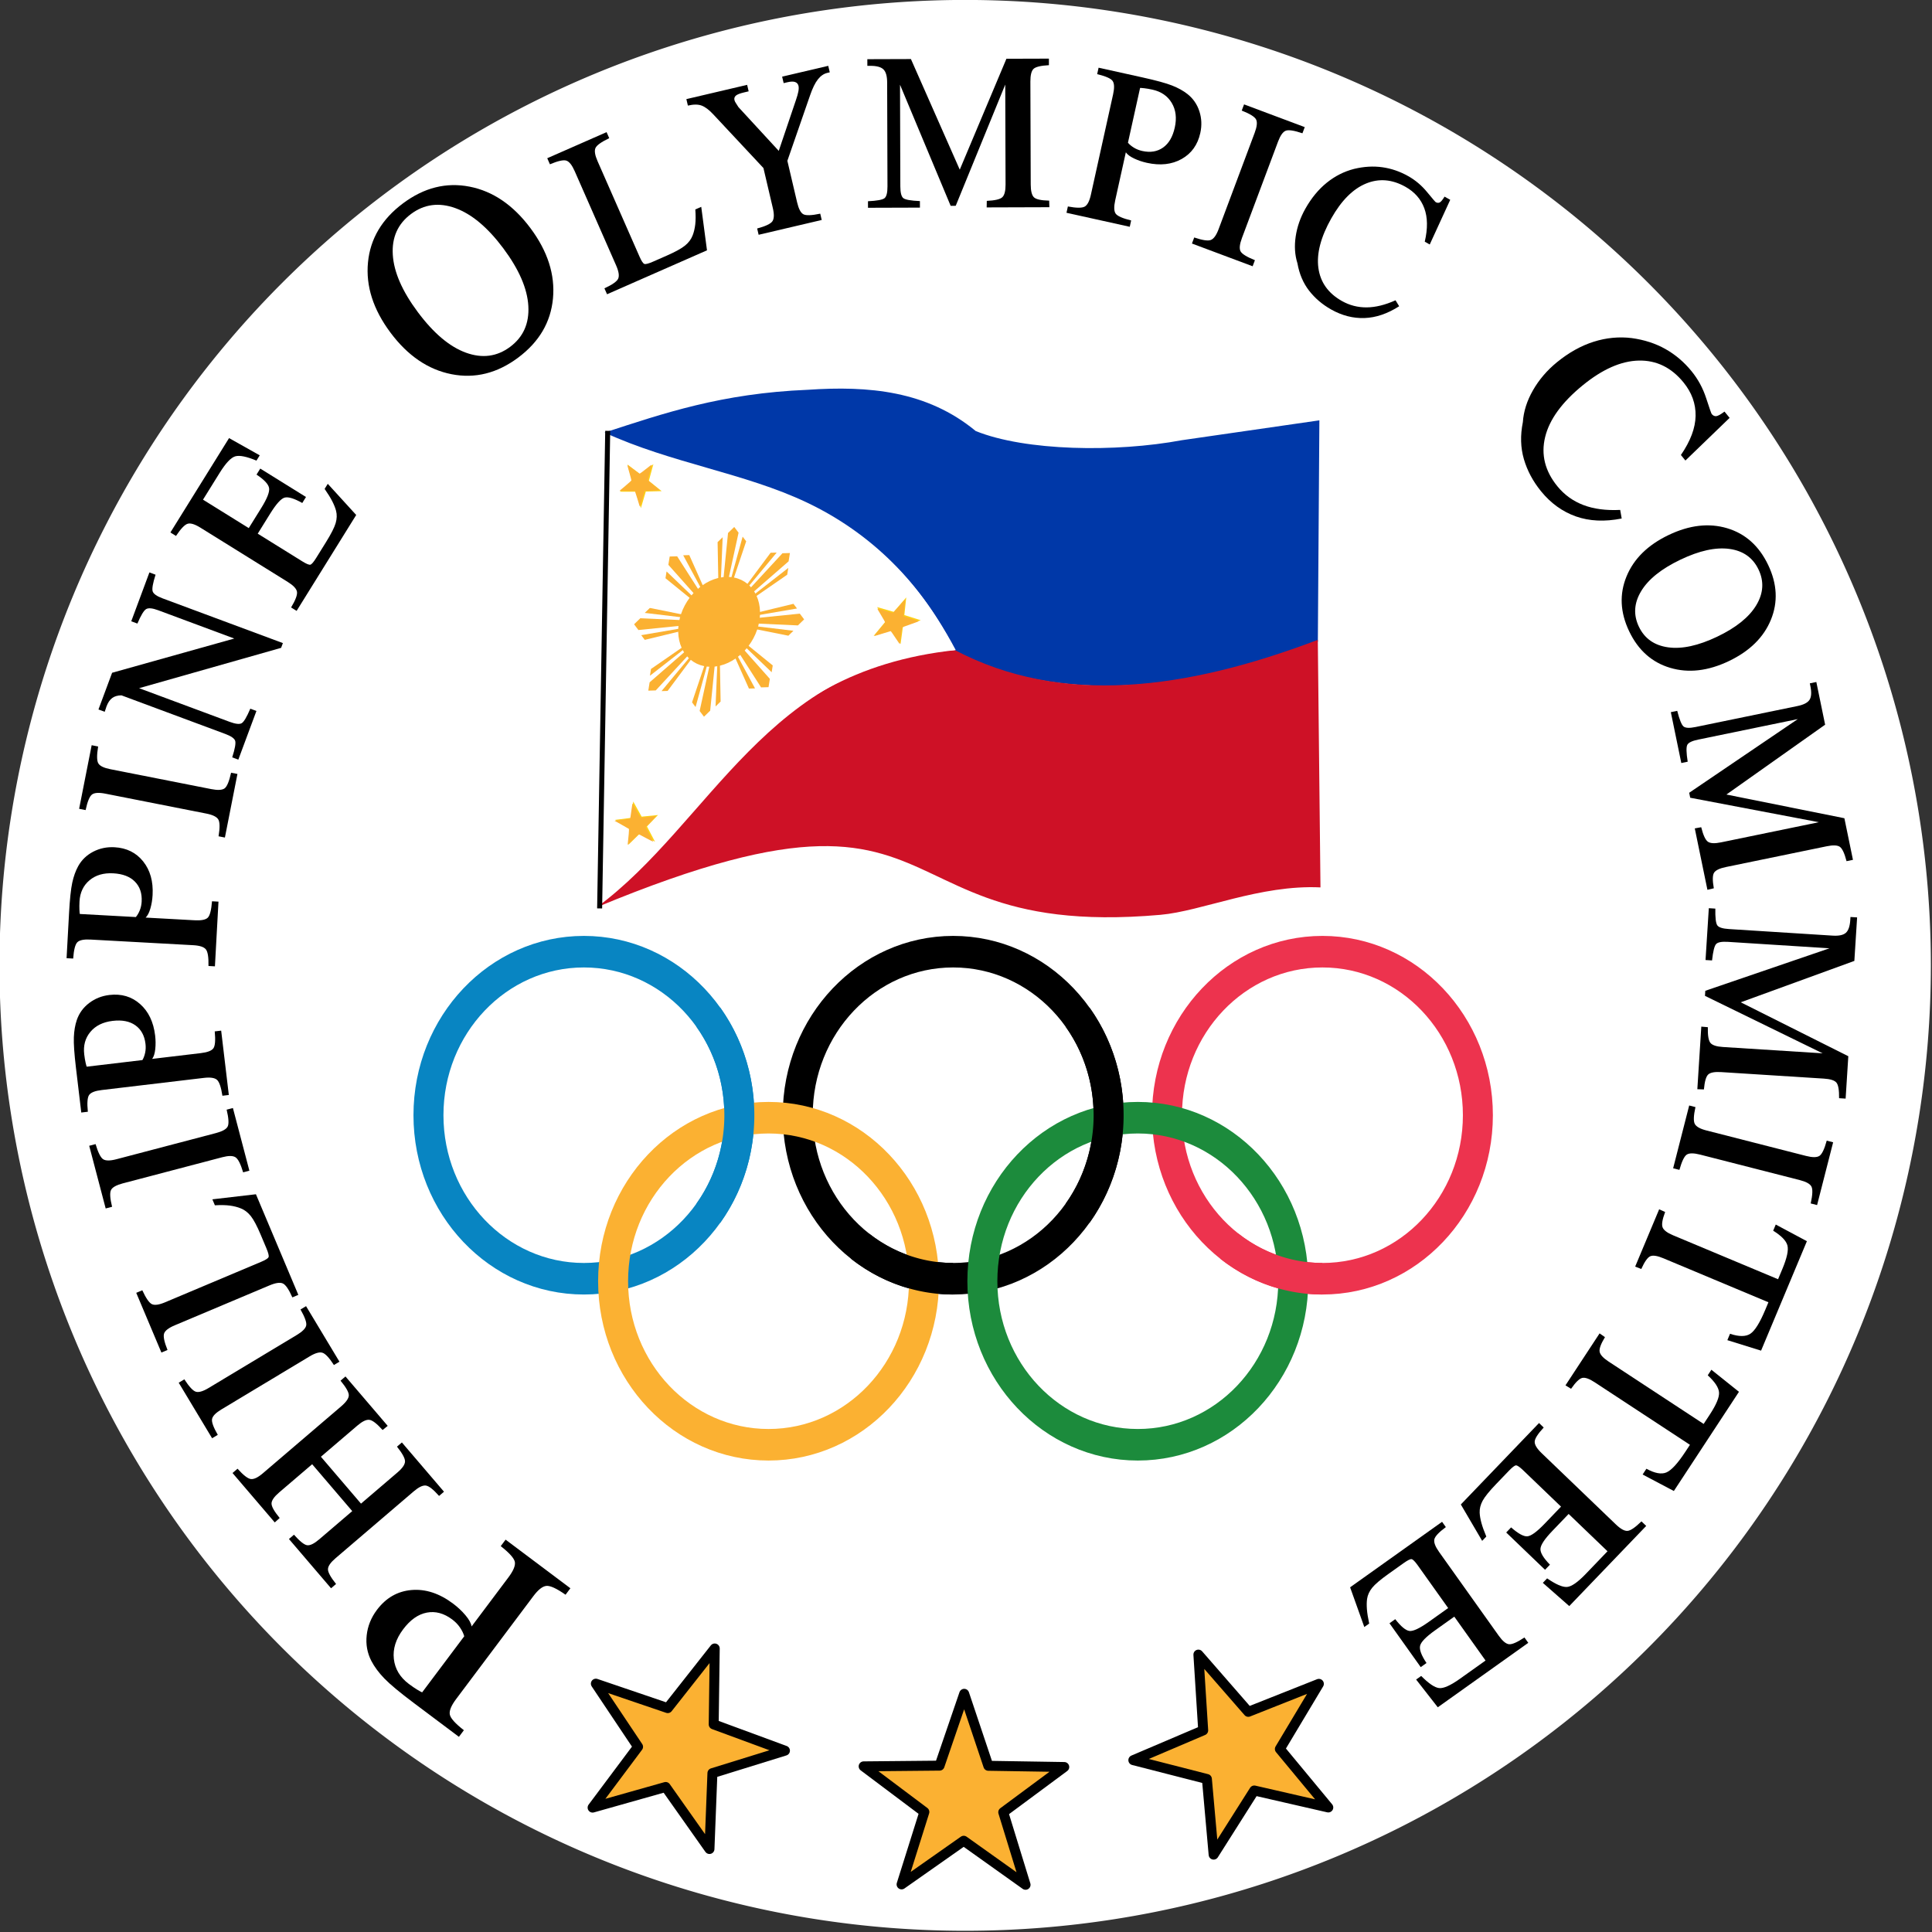 <?xml version="1.0" encoding="UTF-8" standalone="no"?>
<!-- Created with Inkscape (http://www.inkscape.org/) -->

<svg
   xmlns:dc="http://purl.org/dc/elements/1.1/"
   xmlns:cc="http://creativecommons.org/ns#"
   xmlns:rdf="http://www.w3.org/1999/02/22-rdf-syntax-ns#"
   xmlns:svg="http://www.w3.org/2000/svg"
   xmlns="http://www.w3.org/2000/svg"
   xmlns:xlink="http://www.w3.org/1999/xlink"
   xmlns:sodipodi="http://sodipodi.sourceforge.net/DTD/sodipodi-0.dtd"
   xmlns:inkscape="http://www.inkscape.org/namespaces/inkscape"
   id="svg2"
   version="1.1"
   inkscape:version="0.48.5 r10040"
   width="300"
   height="300" viewBox="0 0 388.093 388.093">
  <rect x="0" y="0" width="388.093" height="388.093" fill="#333333" stroke="none"/>
  <path
     sodipodi:type="arc"
     style="fill:#ffffff;stroke:none"
     id="path4437"
     sodipodi:cx="434.77426"
     sodipodi:cy="267.0723"
     sodipodi:rx="163.14882"
     sodipodi:ry="253.83527"
     d="m 597.923,267.072 a 163.149,253.835 0 1 1 -1.1e-4,-0.301"
     sodipodi:start="0"
     sodipodi:end="6.2820012"
     sodipodi:open="true"
     transform="matrix(1.189,0,0,0.764,-323.067,-10.119)" />
  <path
     style="fill:#0038a8;fill-opacity:1;stroke:none"
     d="m 265.031,84.436 -27.614,3.989 c -13.303,2.481 -31.451,2.19 -41.42,-1.841 -9.796,-8.094 -21.52,-9.117 -33.75,-8.284 -17.342,0.712 -28.961,4.738 -40.807,8.591 13.478,6.194 28.074,8.078 40.671,14.067 12.596,5.99 23.193,16.086 29.897,30.114 20.696,10.315 46.297,7.977 72.716,-2.148 z"
     id="path2991"
     inkscape:connector-curvature="0"
     sodipodi:nodetypes="cccccsccc" />
  <path
     style="fill:#ce1126;fill-opacity:1;stroke:none"
     d="m 191.834,130.596 c -37.49,2.278 -49.151,34.876 -71.933,51.639 10.571,-4.396 19.244,-7.4 26.517,-9.335 7.272,-1.935 13.144,-2.801 18.11,-2.921 4.966,-0.12 9.027,0.506 12.678,1.555 3.651,1.049 6.893,2.522 10.222,4.094 3.329,1.573 6.744,3.245 10.741,4.695 3.997,1.45 8.577,2.678 14.235,3.359 5.658,0.682 12.394,0.818 20.705,0.086 8.31,-0.732 20.036,-6.092 32.144,-5.509 l -0.536,-49.728 c -26.584,10.101 -51.49,13.308 -72.882,2.066 z"
     id="path3761"
     inkscape:connector-curvature="0"
     sodipodi:nodetypes="ccsssssssccc" />
  <path
     style="fill:#ffffff;stroke:none"
     d="M 117.893,182.328 C 142.587,165.078 150.887,134.994 191.983,130.584 173.011,94.77 144.096,98.161 118.905,86.868 z"
     id="path3935"
     inkscape:connector-curvature="0"
     sodipodi:nodetypes="ccc" />
  <g
     style="fill:#fbb132;fill-opacity:1"
     transform="matrix(0.899,-0.026,-0.16,1.003,144.452,124.912)"
     id="g3807">
    <circle
       sodipodi:ry="9"
       sodipodi:rx="9"
       sodipodi:cy="0"
       sodipodi:cx="0"
       cy="0"
       cx="0"
       r="9"
       id="circle3809"
       style="fill:#fbb132;fill-opacity:1" />
    <g
       id="j"
       style="fill:#fbb132;fill-opacity:1">
      <g
         id="i"
         style="fill:#fbb132;fill-opacity:1">
        <g
           id="h"
           style="fill:#fbb132;fill-opacity:1">
          <!-- these coordinates are  -1/(1+tan(k*Pi/48)),1-1/(1+tan(k*Pi/48)) -->
          <path
             inkscape:connector-curvature="0"
             d="M -1,0 -0.938,0.062 0,0 -0.938,-0.062 z"
             transform="scale(19,19)"
             id="path3814"
             style="fill:#fbb132;fill-opacity:1" />
          <path
             inkscape:connector-curvature="0"
             id="g"
             d="m -0.884,0.116 0.05,0.05 L 0,0 z"
             transform="scale(19.238,19.238)"
             style="fill:#fbb132;fill-opacity:1" />
          <use
             height="1052.362"
             width="744.094"
             y="0"
             x="0"
             xlink:href="#g"
             transform="scale(1,-1)"
             id="use3817"
             style="fill:#fbb132;fill-opacity:1" />
        </g>
        <use
           height="1052.362"
           width="744.094"
           y="0"
           x="0"
           xlink:href="#h"
           transform="matrix(0.707,0.707,-0.707,0.707,0,0)"
           id="use3819"
           style="fill:#fbb132;fill-opacity:1" />
      </g>
      <use
         height="1052.362"
         width="744.094"
         y="0"
         x="0"
         xlink:href="#i"
         transform="matrix(0,1,-1,0,0,0)"
         id="use3821"
         style="fill:#fbb132;fill-opacity:1;stroke-width:0.267;stroke-miterlimit:4;stroke-dasharray:none" />
    </g>
    <use
       height="1052.362"
       width="744.094"
       y="0"
       x="0"
       xlink:href="#j"
       transform="scale(-1,-1)"
       id="use3823"
       style="fill:#fbb132;fill-opacity:1" />
  </g>
  <path
     sodipodi:type="star"
     style="fill:#fcd116;fill-opacity:1;stroke:none"
     id="path3879-1"
     sodipodi:sides="5"
     sodipodi:cx="445.62192"
     sodipodi:cy="110.21512"
     sodipodi:r1="12.639271"
     sodipodi:r2="4.9703999"
     sodipodi:arg1="0.88265136"
     sodipodi:arg2="1.5109699"
     inkscape:flatsided="false"
     inkscape:rounded="0"
     inkscape:randomized="0"
     d="m 453.649,119.978 -7.73,-4.801 -7.102,5.69 2.178,-8.835 -7.606,-4.996 9.076,-0.659 2.401,-8.777 3.432,8.428 9.09,-0.429 -6.955,5.868 z"
     inkscape:transform-center-x="0.84257959"
     inkscape:transform-center-y="-1.2310913"
     transform="matrix(0.354,0.132,-0.19,0.367,43.109,25.461)" />
  <path
     sodipodi:type="star"
     style="fill:#fcd116;fill-opacity:1;stroke:none"
     id="path3879-7"
     sodipodi:sides="5"
     sodipodi:cx="445.62192"
     sodipodi:cy="110.21512"
     sodipodi:r1="12.639271"
     sodipodi:r2="4.9703999"
     sodipodi:arg1="0.88265136"
     sodipodi:arg2="1.5109699"
     inkscape:flatsided="false"
     inkscape:rounded="0"
     inkscape:randomized="0"
     d="m 453.649,119.978 -7.73,-4.801 -7.102,5.69 2.178,-8.835 -7.606,-4.996 9.076,-0.659 2.401,-8.777 3.432,8.428 9.09,-0.429 -6.955,5.868 z"
     inkscape:transform-center-x="1.53874"
     inkscape:transform-center-y="0.77020089"
     transform="matrix(0.293,-0.211,0.192,0.322,-23.041,155.746)" />
  <path
     sodipodi:type="star"
     style="fill:#fcd116;fill-opacity:1;stroke:none"
     id="path3879-7-4"
     sodipodi:sides="5"
     sodipodi:cx="445.62192"
     sodipodi:cy="110.21512"
     sodipodi:r1="12.639271"
     sodipodi:r2="4.9703999"
     sodipodi:arg1="0.88265136"
     sodipodi:arg2="1.5109699"
     inkscape:flatsided="false"
     inkscape:rounded="0"
     inkscape:randomized="0"
     d="m 453.649,119.978 -7.73,-4.801 -7.102,5.69 2.178,-8.835 -7.606,-4.996 9.076,-0.659 2.401,-8.777 3.432,8.428 9.09,-0.429 -6.955,5.868 z"
     inkscape:transform-center-x="1.1781712"
     inkscape:transform-center-y="1.0257552"
     transform="matrix(0.062,-0.356,0.362,0.096,60.616,313.698)" />
  <g
     style="fill:none;stroke:#000000;stroke-width:9.5"
     id="g4"
     transform="matrix(0.634,0,0,0.667,83.056,188.001)">
    <circle
       style="stroke:#0885c2"
       sodipodi:ry="49.25"
       sodipodi:rx="49.25"
       sodipodi:cy="54"
       sodipodi:cx="54"
       cx="54"
       cy="54"
       r="49.25"
       id="circle6" />
    <circle
       sodipodi:ry="49.25"
       sodipodi:rx="49.25"
       sodipodi:cy="54"
       sodipodi:cx="171"
       cx="171"
       cy="54"
       r="49.25"
       id="circle8" />
    <circle
       style="stroke:#ed334e"
       sodipodi:ry="49.25"
       sodipodi:rx="49.25"
       sodipodi:cy="54"
       sodipodi:cx="288"
       cx="288"
       cy="54"
       r="49.25"
       id="circle10" />
    <circle
       style="stroke:#fbb132"
       sodipodi:ry="49.25"
       sodipodi:rx="49.25"
       sodipodi:cy="104"
       sodipodi:cx="112.5"
       cx="112.5"
       cy="104"
       r="49.25"
       id="circle12" />
    <circle
       style="stroke:#1c8b3c"
       sodipodi:ry="49.25"
       sodipodi:rx="49.25"
       sodipodi:cy="104"
       sodipodi:cx="229.5"
       cx="229.5"
       cy="104"
       r="49.25"
       id="circle14" />
    <path
       style="stroke:#0885c2"
       inkscape:connector-curvature="0"
       d="m 93.4,24.45 a 49.25,49.25 0 0 1 0,59.1"
       id="path16" />
    <path
       inkscape:connector-curvature="0"
       d="m 210.4,24.45 a 49.25,49.25 0 0 1 0,59.1 M 171,103.25 A 49.25,49.25 0 0 1 141.45,93.4"
       id="path18" />
    <path
       style="stroke:#ed334e"
       inkscape:connector-curvature="0"
       d="M 288,103.25 A 49.25,49.25 0 0 1 258.45,93.4"
       id="path20" />
  </g>
  <path
     style="fill:#fbb132;fill-opacity:1;stroke:#000000;stroke-width:1.003px;stroke-linecap:butt;stroke-linejoin:miter;stroke-opacity:1"
     d="m 122.075,86.547 -1.624,95.931"
     id="path3960"
     inkscape:connector-curvature="0"
     sodipodi:nodetypes="cc" />
  <path
     sodipodi:type="arc"
     style="fill:none;stroke:none"
     id="path3962"
     sodipodi:cx="500.29413"
     sodipodi:cy="196.77945"
     sodipodi:rx="118.45646"
     sodipodi:ry="140.15179"
     d="m 618.751,196.779 a 118.456,140.152 0 1 1 -236.913,0 118.456,140.152 0 1 1 236.913,0 z"
     transform="matrix(-1.261,0,0,-1.066,825.274,400.229)" />
  <g
     transform="matrix(0.559,-0.829,0.829,0.559,-74.985,243.657)"
     style="font-size:40px;font-style:normal;font-variant:normal;font-weight:bold;font-stretch:normal;line-height:0%;letter-spacing:0px;word-spacing:0px;fill:#000000;fill-opacity:1;stroke:none;font-family:Swis721 BdCnOul BT;-inkscape-font-specification:Sans Bold"
     id="text3964">
    <path
       d="m 12.215,192.757 c -1.66,-0.084 -2.762,0.142 -3.305,0.679 -0.543,0.536 -0.888,1.907 -1.037,4.112 L 6.214,197.464 6.788,186.099 c 0.175,-3.466 0.43,-5.994 0.765,-7.584 0.335,-1.589 0.823,-2.975 1.464,-4.157 0.871,-1.589 2.126,-2.812 3.766,-3.67 1.64,-0.858 3.423,-1.238 5.349,-1.141 3.035,0.153 5.439,1.331 7.213,3.533 1.774,2.202 2.575,5.017 2.402,8.443 -0.059,1.177 -0.24,2.299 -0.543,3.367 -0.302,1.068 -0.696,1.831 -1.18,2.288 l 12.301,0.621 c 1.669,0.084 2.77,-0.137 3.304,-0.663 0.533,-0.527 0.883,-1.902 1.048,-4.126 l 1.625,0.082 -0.821,16.254 -1.62,-0.082 c 0.039,-2.192 -0.188,-3.587 -0.683,-4.185 -0.495,-0.598 -1.551,-0.938 -3.168,-1.019 z m 11.351,-5.703 c 0.388,-0.462 0.716,-1.028 0.983,-1.699 0.267,-0.67 0.421,-1.402 0.461,-2.196 0.105,-2.077 -0.467,-3.743 -1.715,-4.999 -1.248,-1.256 -3.063,-1.944 -5.445,-2.064 -2.444,-0.123 -4.436,0.471 -5.974,1.784 -1.538,1.313 -2.363,3.081 -2.476,5.305 -0.04,0.796 -0.044,1.485 -0.013,2.067 0.032,0.583 0.066,0.946 0.102,1.091 z"
       style="font-size:50px;line-height:0%;font-family:Dutch801 RmHd BT;-inkscape-font-specification:Dutch801 RmHd BT Bold"
       id="path4504"
       inkscape:connector-curvature="0" />
    <path
       d="m 43.355,157.533 c 1.252,0.347 2.14,0.356 2.665,0.028 0.525,-0.328 1.049,-1.331 1.572,-3.008 l 1.251,0.346 -3.476,12.547 -1.256,-0.348 c 0.441,-1.698 0.52,-2.823 0.238,-3.376 -0.282,-0.553 -1.059,-1.005 -2.332,-1.358 L 22.105,156.85 c -1.257,-0.348 -2.145,-0.36 -2.664,-0.035 -0.519,0.325 -1.041,1.33 -1.567,3.016 l -1.275,-0.353 3.476,-12.547 1.281,0.355 c -0.449,1.728 -0.538,2.858 -0.266,3.392 0.272,0.534 1.056,0.98 2.353,1.34 l 8.389,2.324 3.308,-11.943 -8.389,-2.324 c -1.281,-0.355 -2.181,-0.37 -2.698,-0.046 -0.517,0.324 -1.023,1.323 -1.518,2.998 l -1.29,-0.323 3.486,-12.584 1.279,0.354 c -0.427,1.698 -0.501,2.824 -0.223,3.377 0.278,0.553 1.049,1.005 2.313,1.355 l 19.912,5.516 c 1.292,0.358 2.195,0.374 2.71,0.048 0.515,-0.326 1.022,-1.336 1.521,-3.029 l 1.256,0.348 -3.486,12.584 -1.264,-0.384 c 0.422,-1.679 0.492,-2.795 0.21,-3.349 -0.282,-0.553 -1.047,-1.003 -2.296,-1.349 l -9.294,-2.575 -3.308,11.943 z"
       style="line-height:0%;letter-spacing:1.5px;word-spacing:10px;font-family:Dutch801 RmHd BT;-inkscape-font-specification:Dutch801 RmHd BT Bold"
       id="path4506"
       inkscape:connector-curvature="0" />
    <path
       d="m 34.09,121.134 c -1.205,-0.562 -2.09,-0.726 -2.654,-0.491 -0.564,0.234 -1.232,1.146 -2.006,2.736 l -1.205,-0.562 5.501,-11.801 1.199,0.559 c -0.696,1.628 -0.953,2.733 -0.77,3.314 0.183,0.581 0.867,1.148 2.053,1.7 l 18.727,8.729 c 1.212,0.565 2.095,0.732 2.649,0.503 0.554,-0.23 1.227,-1.144 2.019,-2.743 l 1.179,0.55 -5.501,11.801 -1.176,-0.548 c 0.689,-1.613 0.94,-2.715 0.753,-3.308 -0.187,-0.592 -0.867,-1.162 -2.042,-1.709 z"
       style="line-height:0%;letter-spacing:1.5px;word-spacing:10px;font-family:Dutch801 RmHd BT;-inkscape-font-specification:Dutch801 RmHd BT Bold"
       id="path4508"
       inkscape:connector-curvature="0" />
    <path
       d="m 42.851,103.911 c -1.113,-0.727 -1.966,-1.015 -2.557,-0.863 -0.591,0.152 -1.383,0.959 -2.374,2.423 l -1.113,-0.727 7.121,-10.9 1.108,0.724 c -0.92,1.513 -1.331,2.57 -1.233,3.171 0.099,0.601 0.695,1.259 1.79,1.975 l 17.554,11.468 c 0.803,0.525 1.339,0.754 1.606,0.689 0.267,-0.065 0.677,-0.521 1.229,-1.365 l 1.613,-2.469 c 1.042,-1.594 1.704,-2.838 1.987,-3.73 0.283,-0.893 0.335,-1.743 0.156,-2.552 -0.144,-0.679 -0.398,-1.385 -0.761,-2.117 -0.363,-0.732 -0.907,-1.574 -1.633,-2.526 l 0.712,-1.089 5.738,6.687 -11.997,18.363 -1.091,-0.713 c 0.935,-1.484 1.353,-2.532 1.252,-3.144 -0.101,-0.612 -0.704,-1.279 -1.81,-2.002 z"
       style="line-height:0%;letter-spacing:1.5px;word-spacing:10px;font-family:Dutch801 RmHd BT;-inkscape-font-specification:Dutch801 RmHd BT Bold"
       id="path4510"
       inkscape:connector-curvature="0" />
    <path
       d="m 60.65,79.307 c -0.999,-0.877 -1.802,-1.283 -2.409,-1.216 -0.607,0.067 -1.505,0.754 -2.693,2.063 l -0.999,-0.877 8.59,-9.784 0.994,0.873 c -1.125,1.368 -1.681,2.356 -1.668,2.965 0.013,0.609 0.51,1.345 1.493,2.208 l 15.526,13.632 c 1.005,0.882 1.805,1.291 2.401,1.225 0.596,-0.065 1.498,-0.754 2.707,-2.067 l 0.978,0.859 -8.59,9.784 -0.975,-0.856 c 1.114,-1.355 1.664,-2.343 1.651,-2.963 -0.013,-0.621 -0.507,-1.359 -1.48,-2.213 z"
       style="line-height:0%;letter-spacing:1.5px;word-spacing:10px;font-family:Dutch801 RmHd BT;-inkscape-font-specification:Dutch801 RmHd BT Bold"
       id="path4512"
       inkscape:connector-curvature="0" />
    <path
       d="m 73.826,65.311 c -0.868,-1.007 -1.608,-1.519 -2.218,-1.538 -0.61,-0.018 -1.594,0.539 -2.952,1.671 l -0.868,-1.007 6.894,-5.946 c 2.103,-1.813 3.707,-3.062 4.811,-3.746 1.105,-0.684 2.176,-1.167 3.214,-1.448 1.4,-0.374 2.802,-0.323 4.204,0.152 1.402,0.475 2.607,1.297 3.615,2.466 1.587,1.841 2.234,3.883 1.94,6.126 -0.294,2.243 -1.481,4.261 -3.56,6.054 -0.714,0.615 -1.463,1.131 -2.248,1.545 -0.785,0.415 -1.444,0.608 -1.976,0.581 l 6.435,7.462 c 0.873,1.013 1.609,1.528 2.209,1.545 0.599,0.018 1.588,-0.54 2.967,-1.673 l 0.85,0.985 -9.86,8.503 -0.847,-0.983 C 87.725,84.873 88.407,83.971 88.48,83.354 88.552,82.738 88.166,81.939 87.319,80.958 z m 9.57,3.419 c 0.482,-0.031 0.99,-0.154 1.526,-0.37 0.536,-0.216 1.044,-0.531 1.525,-0.946 1.26,-1.086 1.908,-2.338 1.945,-3.754 0.037,-1.416 -0.567,-2.846 -1.813,-4.291 -1.279,-1.483 -2.723,-2.307 -4.332,-2.472 -1.609,-0.165 -3.088,0.334 -4.437,1.497 -0.483,0.416 -0.884,0.794 -1.203,1.134 -0.32,0.34 -0.511,0.561 -0.575,0.662 z"
       style="line-height:0%;letter-spacing:1.5px;word-spacing:10px;font-family:Dutch801 RmHd BT;-inkscape-font-specification:Dutch801 RmHd BT Bold"
       id="path4514"
       inkscape:connector-curvature="0" />
    <path
       d="m 97.641,46.553 c -0.682,-1.142 -1.322,-1.774 -1.92,-1.897 -0.598,-0.123 -1.663,0.256 -3.196,1.138 l -0.682,-1.141 7.816,-4.668 c 2.384,-1.424 4.179,-2.377 5.385,-2.861 1.206,-0.483 2.345,-0.774 3.416,-0.873 1.444,-0.127 2.815,0.165 4.115,0.874 1.299,0.71 2.345,1.727 3.136,3.052 1.246,2.087 1.531,4.21 0.855,6.368 -0.677,2.159 -2.193,3.942 -4.55,5.349 -0.809,0.483 -1.636,0.862 -2.481,1.135 -0.845,0.273 -1.527,0.35 -2.047,0.231 l 5.053,8.459 c 0.686,1.148 1.322,1.782 1.909,1.903 0.587,0.121 1.658,-0.258 3.211,-1.136 l 0.667,1.117 -11.178,6.676 -0.665,-1.114 c 1.476,-0.948 2.303,-1.719 2.48,-2.314 0.178,-0.595 -0.065,-1.448 -0.73,-2.561 z m 8.838,5.017 c 0.48,0.053 1.002,0.019 1.567,-0.101 0.565,-0.12 1.12,-0.343 1.666,-0.669 1.428,-0.853 2.282,-1.974 2.563,-3.362 0.281,-1.389 -0.068,-2.902 -1.046,-4.539 -1.004,-1.681 -2.284,-2.741 -3.841,-3.181 -1.557,-0.44 -3.1,-0.203 -4.629,0.71 -0.547,0.327 -1.007,0.63 -1.381,0.91 -0.374,0.28 -0.6,0.464 -0.68,0.553 z"
       style="line-height:0%;letter-spacing:1.5px;word-spacing:10px;font-family:Dutch801 RmHd BT;-inkscape-font-specification:Dutch801 RmHd BT Bold"
       id="path4516"
       inkscape:connector-curvature="0" />
    <path
       d="m 123.616,32.653 c -0.516,-1.226 -1.062,-1.941 -1.637,-2.146 -0.575,-0.205 -1.683,0.022 -3.323,0.681 l -0.516,-1.225 12,-5.053 0.513,1.22 c -1.609,0.739 -2.541,1.386 -2.795,1.939 -0.254,0.553 -0.128,1.433 0.38,2.638 l 8.018,19.042 c 0.519,1.232 1.061,1.949 1.625,2.151 0.565,0.202 1.677,-0.024 3.338,-0.678 l 0.505,1.199 -12,5.053 -0.504,-1.196 c 1.593,-0.733 2.52,-1.381 2.779,-1.946 0.259,-0.564 0.137,-1.443 -0.366,-2.637 z"
       style="line-height:0%;letter-spacing:1.5px;word-spacing:10px;font-family:Dutch801 RmHd BT;-inkscape-font-specification:Dutch801 RmHd BT Bold"
       id="path4518"
       inkscape:connector-curvature="0" />
    <path
       d="m 144.968,26.406 4.563,18.865 c 0.295,1.219 0.671,1.938 1.127,2.156 0.457,0.219 1.585,0.154 3.385,-0.194 l 0.308,1.274 -10.141,2.453 -0.308,-1.275 c 1.755,-0.511 2.787,-0.969 3.096,-1.374 0.309,-0.405 0.316,-1.216 0.022,-2.432 l -5.227,-21.61 c -0.438,-0.633 -0.934,-1.047 -1.489,-1.244 -0.555,-0.196 -1.246,-0.195 -2.073,0.005 -0.064,0.016 -0.166,0.047 -0.305,0.093 -0.139,0.047 -0.391,0.114 -0.755,0.202 l -0.314,-1.299 7.645,-1.849 19.424,16.502 -3.829,-15.833 c -0.29,-1.2 -0.677,-1.916 -1.16,-2.15 -0.483,-0.233 -1.616,-0.178 -3.398,0.166 l -0.31,-1.28 10.179,-2.462 0.31,1.28 c -1.757,0.512 -2.794,0.98 -3.11,1.404 -0.316,0.424 -0.328,1.238 -0.037,2.443 l 6.057,25.042 -0.991,0.24 z"
       style="line-height:0%;letter-spacing:1.5px;word-spacing:10px;font-family:Dutch801 RmHd BT;-inkscape-font-specification:Dutch801 RmHd BT Bold"
       id="path4520"
       inkscape:connector-curvature="0" />
    <path
       d="m 196.729,13.3 0.574,7.046 -1.247,0.046 c -0.419,-2.087 -0.973,-3.423 -1.662,-4.006 -0.689,-0.584 -2.202,-0.832 -4.539,-0.745 l -6.307,0.235 0.403,10.816 4.738,-0.177 c 2.234,-0.083 3.637,-0.392 4.209,-0.928 0.572,-0.535 0.851,-1.739 0.837,-3.61 l 1.422,-0.053 0.403,10.808 -1.417,0.053 c -0.152,-1.876 -0.515,-3.057 -1.087,-3.545 -0.573,-0.488 -2.002,-0.689 -4.287,-0.604 l -4.738,0.177 0.393,10.536 c 0.036,0.972 0.155,1.545 0.357,1.719 0.202,0.174 0.8,0.243 1.795,0.206 l 3.694,-0.138 c 1.979,-0.074 3.401,-0.249 4.265,-0.525 0.864,-0.276 1.563,-0.713 2.097,-1.311 0.398,-0.452 0.788,-1.023 1.169,-1.712 0.381,-0.689 0.781,-1.576 1.201,-2.661 l 1.2,-0.045 -1.998,8.234 -22.669,0.845 -0.049,-1.303 c 1.751,-0.094 2.848,-0.359 3.289,-0.794 0.441,-0.436 0.638,-1.314 0.588,-2.634 l -0.769,-20.647 c -0.049,-1.304 -0.306,-2.154 -0.773,-2.55 -0.467,-0.396 -1.583,-0.59 -3.349,-0.58 l -0.049,-1.322 z"
       style="line-height:0%;letter-spacing:1.5px;word-spacing:10px;font-family:Dutch801 RmHd BT;-inkscape-font-specification:Dutch801 RmHd BT Bold"
       id="path4522"
       inkscape:connector-curvature="0" />
    <path
       d="m 243.502,49.871 c 3.105,1.086 6.054,0.568 8.845,-1.554 2.791,-2.122 5.056,-5.669 6.795,-10.642 1.732,-4.953 2.169,-9.125 1.312,-12.516 -0.857,-3.391 -2.844,-5.632 -5.961,-6.722 -3.123,-1.092 -6.066,-0.577 -8.831,1.544 -2.764,2.121 -5.014,5.662 -6.748,10.622 -1.747,4.996 -2.197,9.185 -1.349,12.566 0.848,3.381 2.826,5.615 5.937,6.703 z m -0.891,2.549 c -4.968,-1.737 -8.385,-4.816 -10.251,-9.238 -1.866,-4.421 -1.841,-9.37 0.073,-14.847 1.913,-5.471 4.966,-9.346 9.161,-11.625 4.195,-2.28 8.789,-2.547 13.782,-0.801 4.973,1.739 8.391,4.809 10.253,9.209 1.862,4.401 1.837,9.333 -0.073,14.798 -1.913,5.471 -4.974,9.356 -9.185,11.656 -4.211,2.3 -8.797,2.583 -13.76,0.847 z"
       style="font-size:50px;line-height:0%;font-family:Dutch801 RmHd BT;-inkscape-font-specification:Dutch801 RmHd BT Bold"
       id="path4524"
       inkscape:connector-curvature="0" />
    <path
       d="m 280.012,40.898 c 0.71,-1.124 0.985,-1.981 0.824,-2.57 -0.161,-0.589 -0.98,-1.368 -2.459,-2.337 l 0.71,-1.124 11.008,6.953 -0.707,1.119 c -1.527,-0.897 -2.59,-1.292 -3.19,-1.184 -0.6,0.108 -1.248,0.715 -1.947,1.82 l -11.198,17.728 c -0.512,0.811 -0.734,1.35 -0.664,1.616 0.07,0.266 0.531,0.669 1.384,1.208 l 2.493,1.575 c 1.61,1.017 2.863,1.66 3.76,1.93 0.897,0.269 1.748,0.308 2.555,0.117 0.677,-0.155 1.379,-0.419 2.105,-0.793 0.726,-0.374 1.56,-0.931 2.501,-1.671 l 1.1,0.695 -6.598,5.84 -18.545,-11.714 0.696,-1.102 c 1.498,0.912 2.552,1.314 3.163,1.204 0.61,-0.11 1.268,-0.723 1.974,-1.84 z"
       style="line-height:0%;letter-spacing:1.5px;word-spacing:10px;font-family:Dutch801 RmHd BT;-inkscape-font-specification:Dutch801 RmHd BT Bold"
       id="path4526"
       inkscape:connector-curvature="0" />
    <path
       d="m 305.628,75.154 -5.82,6.284 c -0.909,0.981 -1.338,1.77 -1.288,2.368 0.05,0.598 0.714,1.518 1.994,2.761 l -0.884,0.955 -9.552,-8.847 0.882,-0.952 c 1.325,1.149 2.298,1.726 2.919,1.729 0.621,0.003 1.372,-0.47 2.252,-1.421 l 5.604,-6.051 3.309,-14.4 c 0.276,-1.185 0.328,-2.149 0.157,-2.89 -0.171,-0.741 -0.688,-1.511 -1.55,-2.31 l 0.908,-0.981 9.201,8.522 -0.908,0.981 -0.723,-0.669 c -0.616,-0.57 -1.096,-0.898 -1.443,-0.983 -0.346,-0.085 -0.643,0.006 -0.891,0.274 -0.126,0.136 -0.233,0.315 -0.323,0.538 -0.09,0.223 -0.223,0.531 -0.399,0.922 l -2.759,11.618 10.341,-2.831 c 0.751,-0.2 1.339,-0.393 1.765,-0.578 0.426,-0.186 0.739,-0.387 0.939,-0.603 0.264,-0.285 0.352,-0.612 0.265,-0.982 -0.087,-0.37 -0.39,-0.794 -0.907,-1.273 l -0.568,-0.526 0.908,-0.981 6.981,6.466 -0.908,0.981 -0.372,-0.344 c -0.53,-0.49 -1.239,-0.771 -2.13,-0.841 -0.89,-0.07 -2.086,0.097 -3.586,0.5 z"
       style="line-height:0%;letter-spacing:1.5px;word-spacing:10px;font-family:Dutch801 RmHd BT;-inkscape-font-specification:Dutch801 RmHd BT Bold"
       id="path4528"
       inkscape:connector-curvature="0" />
    <path
       d="m 330.955,85.372 -16.899,11.472 c -1.038,0.704 -1.578,1.309 -1.622,1.813 -0.044,0.505 0.413,1.538 1.372,3.1 l -1.085,0.736 -5.86,-8.632 1.086,-0.737 c 1.095,1.464 1.887,2.269 2.375,2.416 0.488,0.147 1.25,-0.131 2.284,-0.834 l 17.286,-11.735 c 1.045,-0.709 1.63,-1.402 1.755,-2.078 0.125,-0.676 -0.171,-1.542 -0.888,-2.598 l -0.328,-0.483 1.106,-0.751 4.919,7.245 -12.939,20.559 23.715,-4.684 4.793,7.061 -1.089,0.739 c -0.996,-1.318 -1.784,-2.035 -2.361,-2.15 -0.578,-0.115 -1.397,0.188 -2.457,0.907 L 329.024,118.346 c -1.083,0.735 -1.676,1.394 -1.78,1.976 -0.104,0.582 0.281,1.554 1.154,2.916 l -1.071,0.772 -7.076,-10.423 1.103,-0.714 c 0.984,1.327 1.772,2.052 2.362,2.177 0.591,0.125 1.413,-0.171 2.468,-0.887 l 16.614,-11.279 -25.754,5.366 -0.573,-0.844 z"
       style="line-height:0%;letter-spacing:1.5px;word-spacing:10px;font-family:Dutch801 RmHd BT;-inkscape-font-specification:Dutch801 RmHd BT Bold"
       id="path4530"
       inkscape:connector-curvature="0" />
    <path
       d="m 353.279,121.95 c 1.237,-0.488 1.965,-1.016 2.183,-1.587 0.218,-0.57 0.017,-1.683 -0.604,-3.338 l 1.237,-0.487 3.338,8.47 c 1.018,2.583 1.668,4.509 1.949,5.778 0.281,1.269 0.384,2.439 0.307,3.512 -0.109,1.445 -0.62,2.751 -1.531,3.918 -0.911,1.167 -2.085,2.033 -3.52,2.599 -2.262,0.891 -4.402,0.828 -6.423,-0.19 -2.02,-1.018 -3.534,-2.804 -4.54,-5.358 -0.346,-0.877 -0.585,-1.754 -0.717,-2.632 -0.133,-0.878 -0.098,-1.564 0.104,-2.057 l -9.167,3.613 c -1.244,0.49 -1.973,1.015 -2.188,1.575 -0.215,0.56 -0.014,1.677 0.6,3.353 l -1.211,0.477 -4.774,-12.113 1.207,-0.476 c 0.696,1.61 1.323,2.551 1.881,2.823 0.558,0.272 1.44,0.171 2.645,-0.304 z m -6.385,7.906 c -0.13,0.465 -0.181,0.986 -0.154,1.563 0.027,0.577 0.157,1.161 0.39,1.752 0.61,1.548 1.577,2.572 2.902,3.075 1.325,0.502 2.874,0.404 4.649,-0.296 1.822,-0.718 3.076,-1.809 3.763,-3.274 0.687,-1.465 0.704,-3.026 0.05,-4.683 -0.234,-0.593 -0.458,-1.096 -0.674,-1.51 -0.216,-0.414 -0.361,-0.668 -0.435,-0.761 z"
       style="line-height:0%;letter-spacing:1.5px;word-spacing:10px;font-family:Dutch801 RmHd BT;-inkscape-font-specification:Dutch801 RmHd BT Bold"
       id="path4532"
       inkscape:connector-curvature="0" />
    <path
       d="m 362.775,149.852 c 1.293,-0.31 2.088,-0.731 2.384,-1.265 0.296,-0.534 0.253,-1.664 -0.13,-3.39 l 1.293,-0.309 3.031,12.662 -1.287,0.308 c -0.467,-1.708 -0.953,-2.733 -1.458,-3.074 -0.505,-0.341 -1.393,-0.359 -2.665,-0.055 l -20.094,4.81 c -1.3,0.311 -2.096,0.729 -2.387,1.253 -0.291,0.524 -0.249,1.659 0.125,3.404 l -1.266,0.303 -3.031,-12.662 1.262,-0.302 c 0.463,1.692 0.952,2.711 1.467,3.059 0.515,0.348 1.402,0.371 2.662,0.069 z"
       style="line-height:0%;letter-spacing:1.5px;word-spacing:10px;font-family:Dutch801 RmHd BT;-inkscape-font-specification:Dutch801 RmHd BT Bold"
       id="path4534"
       inkscape:connector-curvature="0" />
    <path
       d="m 373.48,188.649 0.104,1.301 -9.742,1.604 -0.091,-1.144 c 2.541,-0.968 4.38,-2.246 5.518,-3.835 1.138,-1.588 1.623,-3.432 1.455,-5.532 -0.247,-3.085 -1.553,-5.408 -3.919,-6.968 -2.366,-1.56 -5.589,-2.177 -9.669,-1.851 -4.306,0.344 -7.542,1.483 -9.707,3.416 -2.165,1.933 -3.122,4.476 -2.87,7.629 0.141,1.766 0.716,3.383 1.724,4.851 1.008,1.468 2.482,2.803 4.421,4.004 l -0.585,1.275 c -2.558,-1.107 -4.511,-2.591 -5.858,-4.45 -1.347,-1.859 -2.12,-4.028 -2.319,-6.508 -0.164,-2.048 0.057,-3.987 0.661,-5.815 0.605,-1.828 1.686,-3.493 3.243,-4.995 1.081,-1.361 2.505,-2.463 4.273,-3.305 1.768,-0.843 3.674,-1.346 5.719,-1.509 2.44,-0.195 4.678,0.019 6.715,0.643 2.037,0.624 3.83,1.624 5.379,3.001 1.502,1.373 2.652,2.881 3.452,4.523 0.799,1.642 1.275,3.414 1.427,5.316 0.131,1.64 -0.046,3.274 -0.53,4.901 -0.485,1.627 -0.723,2.492 -0.715,2.594 0.025,0.312 0.149,0.541 0.372,0.685 0.223,0.144 0.736,0.2 1.54,0.168 z"
       style="line-height:0%;letter-spacing:1.5px;word-spacing:10px;font-family:Dutch801 RmHd BT;-inkscape-font-specification:Dutch801 RmHd BT Bold"
       id="path4536"
       inkscape:connector-curvature="0" />
    <path
       d="m 369.115,259.42 -0.472,1.561 -12.071,-2.572 0.415,-1.373 c 3.399,0.031 6.122,-0.619 8.17,-1.949 2.048,-1.33 3.453,-3.255 4.214,-5.776 1.119,-3.703 0.656,-7.002 -1.387,-9.896 -2.043,-2.894 -5.514,-5.08 -10.411,-6.56 -5.169,-1.561 -9.454,-1.71 -12.855,-0.447 -3.401,1.263 -5.673,3.787 -6.817,7.573 -0.64,2.12 -0.708,4.264 -0.203,6.432 0.505,2.168 1.612,4.393 3.321,6.675 l -1.262,1.218 c -2.473,-2.455 -4.07,-5.071 -4.792,-7.849 -0.721,-2.778 -0.633,-5.655 0.267,-8.632 0.743,-2.459 1.882,-4.614 3.419,-6.467 1.537,-1.852 3.554,-3.298 6.051,-4.336 1.878,-1.092 4.038,-1.725 6.48,-1.9 2.442,-0.175 4.89,0.108 7.345,0.849 2.929,0.885 5.437,2.154 7.523,3.808 2.086,1.654 3.718,3.635 4.894,5.944 1.122,2.283 1.775,4.562 1.957,6.838 0.182,2.276 -0.071,4.555 -0.761,6.838 -0.595,1.969 -1.545,3.79 -2.85,5.463 -1.306,1.673 -1.977,2.571 -2.014,2.694 -0.113,0.375 -0.073,0.697 0.121,0.967 0.194,0.269 0.766,0.568 1.717,0.897 z"
       style="font-size:50px;line-height:0%;font-family:Dutch801 RmHd BT;-inkscape-font-specification:Dutch801 RmHd BT Bold"
       id="path4538"
       inkscape:connector-curvature="0" />
    <path
       d="m 323.666,269.326 c -1.334,2.269 -1.385,4.663 -0.153,7.183 1.232,2.52 3.665,4.847 7.298,6.984 3.618,2.128 6.825,3.118 9.619,2.972 2.795,-0.146 4.861,-1.358 6.2,-3.635 1.341,-2.281 1.394,-4.671 0.159,-7.17 -1.236,-2.499 -3.666,-4.813 -7.29,-6.944 -3.65,-2.146 -6.868,-3.149 -9.653,-3.008 -2.785,0.141 -4.846,1.347 -6.182,3.619 z m -1.863,-1.095 c 2.134,-3.63 5.081,-5.834 8.84,-6.612 3.759,-0.778 7.64,0.009 11.64,2.361 3.997,2.35 6.564,5.348 7.702,8.994 1.138,3.646 0.635,7.293 -1.51,10.941 -2.136,3.633 -5.076,5.839 -8.818,6.617 -3.743,0.778 -7.61,-0.006 -11.602,-2.353 -3.997,-2.35 -6.571,-5.356 -7.723,-9.017 -1.152,-3.661 -0.662,-7.305 1.47,-10.93 z"
       style="line-height:0%;letter-spacing:1.5px;word-spacing:10px;font-family:Dutch801 RmHd BT;-inkscape-font-specification:Dutch801 RmHd BT Bold"
       id="path4540"
       inkscape:connector-curvature="0" />
    <path
       d="M 326.126,306.171 311.526,291.887 c -0.896,-0.877 -1.596,-1.287 -2.099,-1.23 -0.503,0.057 -1.425,0.71 -2.766,1.96 l -0.937,-0.917 7.296,-7.458 0.938,0.918 c -1.217,1.364 -1.849,2.3 -1.896,2.807 -0.047,0.507 0.377,1.199 1.271,2.073 l 14.934,14.611 c 0.903,0.883 1.698,1.319 2.385,1.308 0.687,-0.012 1.477,-0.474 2.37,-1.386 l 0.408,-0.417 0.955,0.935 -6.124,6.26 -22.719,-8.598 9.301,22.313 -5.968,6.1 -0.941,-0.92 c 1.094,-1.238 1.64,-2.152 1.638,-2.741 -0.002,-0.589 -0.461,-1.332 -1.377,-2.228 l -14.769,-14.449 c -0.935,-0.915 -1.699,-1.366 -2.29,-1.352 -0.591,0.014 -1.468,0.584 -2.629,1.71 l -0.97,-0.896 8.81,-9.005 0.918,0.94 c -1.105,1.228 -1.66,2.144 -1.664,2.748 -0.005,0.604 0.448,1.351 1.359,2.242 l 14.353,14.043 -10.373,-24.175 0.714,-0.729 z"
       style="line-height:0%;letter-spacing:1.5px;word-spacing:10px;font-family:Dutch801 RmHd BT;-inkscape-font-specification:Dutch801 RmHd BT Bold"
       id="path4542"
       inkscape:connector-curvature="0" />
    <path
       d="m 291.504,337.193 -10.324,-17.623 c -0.634,-1.082 -1.201,-1.662 -1.702,-1.739 -0.5,-0.077 -1.562,0.31 -3.185,1.163 l -0.663,-1.131 9.002,-5.274 0.663,1.132 c -1.533,0.995 -2.389,1.732 -2.568,2.209 -0.179,0.477 0.048,1.256 0.68,2.335 l 10.561,18.027 c 0.638,1.09 1.291,1.72 1.956,1.889 0.666,0.17 1.55,-0.068 2.651,-0.714 l 0.503,-0.295 0.676,1.153 -7.556,4.427 -19.654,-14.275 3.099,23.974 -7.363,4.314 -0.665,-1.135 c 1.382,-0.907 2.149,-1.644 2.302,-2.214 0.153,-0.569 -0.095,-1.406 -0.742,-2.512 l -10.444,-17.828 c -0.661,-1.129 -1.279,-1.765 -1.854,-1.907 -0.574,-0.142 -1.57,0.177 -2.986,0.958 l -0.7,-1.119 10.87,-6.368 0.639,1.148 c -1.389,0.894 -2.165,1.631 -2.329,2.213 -0.164,0.581 0.077,1.421 0.721,2.521 l 10.15,17.326 -3.644,-26.053 0.881,-0.516 z"
       style="line-height:0%;letter-spacing:1.5px;word-spacing:10px;font-family:Dutch801 RmHd BT;-inkscape-font-specification:Dutch801 RmHd BT Bold"
       id="path4544"
       inkscape:connector-curvature="0" />
    <path
       d="m 254.284,356.601 c 0.447,1.252 0.952,1.997 1.515,2.234 0.563,0.237 1.681,0.072 3.356,-0.495 l 0.447,1.252 -12.262,4.378 -0.445,-1.246 c 1.648,-0.649 2.614,-1.243 2.899,-1.781 0.285,-0.538 0.207,-1.424 -0.233,-2.655 l -6.948,-19.458 c -0.45,-1.259 -0.951,-2.005 -1.503,-2.238 -0.553,-0.233 -1.676,-0.069 -3.37,0.491 l -0.438,-1.225 12.262,-4.378 0.436,1.222 c -1.632,0.643 -2.593,1.239 -2.883,1.788 -0.29,0.549 -0.217,1.434 0.218,2.654 z"
       style="line-height:0%;letter-spacing:1.5px;word-spacing:10px;font-family:Dutch801 RmHd BT;-inkscape-font-specification:Dutch801 RmHd BT Bold"
       id="path4546"
       inkscape:connector-curvature="0" />
    <path
       d="m 221.215,344.345 c -0.256,-1.283 -0.632,-2.086 -1.129,-2.408 -0.497,-0.322 -1.542,-0.346 -3.136,-0.071 l -0.294,-1.287 12.242,-2.44 0.225,1.298 c -1.56,0.368 -2.51,0.804 -2.851,1.308 -0.341,0.504 -0.388,1.377 -0.14,2.621 l 4.472,22.435 2.188,-0.436 c 2.362,-0.471 3.862,-1.073 4.499,-1.807 0.637,-0.734 0.921,-2.075 0.853,-4.024 l 1.311,-0.261 0.727,7.057 -23.379,4.661 -2.042,-6.795 1.36,-0.271 c 0.52,1.839 1.284,2.966 2.292,3.382 1.008,0.416 2.902,0.347 5.684,-0.208 l 1.589,-0.317 z"
       style="line-height:0%;letter-spacing:1.5px;word-spacing:10px;font-family:Dutch801 RmHd BT;-inkscape-font-specification:Dutch801 RmHd BT Bold"
       id="path4548"
       inkscape:connector-curvature="0" />
    <path
       d="m 192.844,346.845 c -0.016,-1.308 -0.239,-2.167 -0.668,-2.574 -0.429,-0.408 -1.452,-0.623 -3.07,-0.645 l -0.053,-1.319 12.482,-0.155 -0.017,1.317 c -1.601,0.076 -2.615,0.33 -3.043,0.763 -0.428,0.433 -0.634,1.283 -0.618,2.551 l 0.284,22.874 2.231,-0.028 c 2.409,-0.03 3.993,-0.347 4.754,-0.952 0.761,-0.605 1.286,-1.871 1.576,-3.8 l 1.337,-0.017 -0.579,7.071 -23.837,0.296 -0.762,-7.054 1.387,-0.017 c 0.174,1.903 0.719,3.151 1.633,3.745 0.914,0.594 2.79,0.873 5.625,0.838 l 1.62,-0.02 z"
       style="line-height:0%;letter-spacing:1.5px;word-spacing:10px;font-family:Dutch801 RmHd BT;-inkscape-font-specification:Dutch801 RmHd BT Bold"
       id="path4550"
       inkscape:connector-curvature="0" />
    <path
       d="m 152.707,367.731 0.901,-7.012 1.229,0.213 c -0.023,2.129 0.241,3.55 0.794,4.264 0.553,0.714 1.981,1.271 4.286,1.671 l 6.218,1.079 1.85,-10.665 -4.671,-0.81 c -2.203,-0.382 -3.639,-0.371 -4.31,0.034 -0.671,0.405 -1.193,1.524 -1.568,3.358 l -1.402,-0.243 1.849,-10.656 1.398,0.242 c -0.24,1.866 -0.131,3.098 0.328,3.694 0.459,0.596 1.815,1.09 4.068,1.481 l 4.671,0.81 1.802,-10.388 c 0.166,-0.958 0.169,-1.543 0.008,-1.755 -0.161,-0.212 -0.732,-0.403 -1.714,-0.574 l -3.642,-0.632 c -1.952,-0.339 -3.379,-0.462 -4.281,-0.372 -0.902,0.091 -1.677,0.373 -2.323,0.848 -0.484,0.36 -0.983,0.837 -1.498,1.432 -0.515,0.595 -1.091,1.379 -1.727,2.354 l -1.183,-0.205 3.663,-7.641 22.35,3.877 -0.223,1.285 c -1.733,-0.272 -2.86,-0.24 -3.383,0.095 -0.522,0.335 -0.896,1.153 -1.122,2.454 l -3.532,20.358 c -0.223,1.285 -0.147,2.17 0.227,2.655 0.374,0.484 1.426,0.905 3.156,1.262 l -0.226,1.304 z"
       style="line-height:0%;letter-spacing:1.5px;word-spacing:10px;font-family:Dutch801 RmHd BT;-inkscape-font-specification:Dutch801 RmHd BT Bold"
       id="path4552"
       inkscape:connector-curvature="0" />
    <path
       d="m 121.082,357.198 2.188,-6.723 1.168,0.438 c -0.418,2.087 -0.422,3.533 -0.012,4.337 0.41,0.804 1.71,1.617 3.9,2.438 l 5.909,2.215 3.799,-10.135 -4.44,-1.664 c -2.093,-0.785 -3.507,-1.04 -4.241,-0.767 -0.734,0.273 -1.456,1.276 -2.164,3.008 l -1.333,-0.5 3.796,-10.127 1.328,0.498 c -0.583,1.789 -0.704,3.019 -0.364,3.69 0.34,0.671 1.581,1.408 3.722,2.211 l 4.44,1.664 3.701,-9.872 c 0.341,-0.911 0.453,-1.485 0.334,-1.723 -0.119,-0.238 -0.645,-0.532 -1.577,-0.882 l -3.461,-1.297 c -1.855,-0.695 -3.234,-1.082 -4.138,-1.161 -0.904,-0.078 -1.717,0.055 -2.44,0.401 -0.542,0.264 -1.121,0.64 -1.738,1.128 -0.617,0.489 -1.328,1.153 -2.134,1.992 l -1.125,-0.422 5.019,-6.827 21.241,7.963 -0.458,1.221 c -1.652,-0.589 -2.766,-0.767 -3.341,-0.536 -0.575,0.232 -1.095,0.966 -1.558,2.203 l -7.253,19.347 c -0.458,1.222 -0.548,2.105 -0.27,2.651 0.278,0.546 1.233,1.155 2.866,1.827 l -0.464,1.239 z"
       style="line-height:0%;letter-spacing:1.5px;word-spacing:10px;font-family:Dutch801 RmHd BT;-inkscape-font-specification:Dutch801 RmHd BT Bold"
       id="path4554"
       inkscape:connector-curvature="0" />
  </g>
  <path
     style="fill:#fbb132;fill-opacity:1;stroke:#000000;stroke-width:2;stroke-linecap:square;stroke-linejoin:round;stroke-miterlimit:4;stroke-dasharray:none"
     inkscape:transform-center-x="-1.8586297"
     inkscape:transform-center-y="0.1721819"
     d="m 142.515,371.422 -8.797,-12.461 -14.679,4.145 9.133,-12.217 -8.478,-12.68 14.441,4.911 9.44,-11.981 -0.208,15.252 14.312,5.275 -14.57,4.515 z"
     id="path4360"
     inkscape:connector-curvature="0" />
  <path
     style="fill:#fbb132;fill-opacity:1;stroke:#000000;stroke-width:2;stroke-linecap:square;stroke-linejoin:round;stroke-miterlimit:4;stroke-dasharray:none"
     inkscape:transform-center-x="-0.0211947"
     inkscape:transform-center-y="-2.0029231"
     d="m 206.011,378.612 -12.424,-8.849 -12.481,8.768 4.576,-14.551 -12.196,-9.161 15.253,-0.144 4.944,-14.43 4.85,14.462 15.251,0.243 -12.255,9.082 z"
     id="path4360-9"
     inkscape:connector-curvature="0" />
  <path
     style="fill:#fbb132;fill-opacity:1;stroke:#000000;stroke-width:2;stroke-linecap:square;stroke-linejoin:round;stroke-miterlimit:4;stroke-dasharray:none"
     inkscape:transform-center-x="1.5440647"
     inkscape:transform-center-y="0.4975219"
     d="m 240.728,332.371 10.024,11.497 14.179,-5.623 -7.837,13.086 9.729,11.747 -14.867,-3.409 -8.166,12.883 -1.352,-15.193 -14.776,-3.785 14.032,-5.981 z"
     id="path4360-98"
     inkscape:connector-curvature="0" />
  <path
     style="fill:#fbb132;fill-opacity:1"
     d="m 179.869,128.124 c -0.48,-0.738 -0.908,-1.343 -0.952,-1.343 -0.044,0 -0.801,0.228 -1.682,0.507 -0.882,0.279 -1.616,0.494 -1.632,0.478 -0.016,-0.016 0.455,-0.615 1.047,-1.332 0.592,-0.716 1.105,-1.338 1.14,-1.38 0.038,-0.046 -0.275,-0.627 -0.764,-1.419 -0.455,-0.738 -0.804,-1.351 -0.774,-1.363 0.03,-0.012 0.712,0.169 1.515,0.403 0.804,0.233 1.513,0.424 1.577,0.424 0.064,0 0.641,-0.606 1.282,-1.347 0.642,-0.741 1.18,-1.334 1.195,-1.319 0.016,0.016 -0.053,0.768 -0.154,1.673 -0.1,0.905 -0.176,1.652 -0.168,1.66 0.008,0.008 0.686,0.228 1.507,0.488 0.821,0.26 1.518,0.495 1.548,0.522 0.03,0.028 -0.705,0.309 -1.632,0.625 -1.365,0.465 -1.693,0.604 -1.721,0.728 -0.019,0.084 -0.122,0.826 -0.23,1.649 -0.108,0.823 -0.203,1.539 -0.212,1.592 -0.009,0.053 -0.409,-0.508 -0.889,-1.246 l 0,0 z"
     id="path3113"
     inkscape:connector-curvature="0" />
  <path
     style="fill:#fbb132;fill-opacity:1"
     d="m 128.467,101.615 c 0,-0.046 -0.21,-0.736 -0.466,-1.533 l -0.466,-1.449 -1.543,-0.021 -1.543,-0.021 1.171,-0.987 c 0.644,-0.543 1.187,-1.029 1.207,-1.08 0.02,-0.051 -0.16,-0.756 -0.398,-1.567 -0.239,-0.811 -0.415,-1.493 -0.392,-1.516 0.023,-0.023 0.553,0.345 1.177,0.819 0.624,0.473 1.177,0.876 1.228,0.896 0.051,0.02 0.615,-0.385 1.254,-0.898 0.639,-0.514 1.181,-0.914 1.206,-0.889 0.025,0.025 -0.133,0.697 -0.351,1.494 -0.218,0.797 -0.396,1.499 -0.396,1.56 0,0.061 0.535,0.536 1.189,1.057 0.654,0.521 1.171,0.965 1.148,0.987 -0.022,0.022 -0.703,0.06 -1.512,0.083 l -1.471,0.043 -0.458,1.553 c -0.252,0.854 -0.486,1.553 -0.521,1.553 -0.034,0 -0.063,-0.038 -0.063,-0.084 z"
     id="path3115"
     inkscape:connector-curvature="0" />
  <path
     style="fill:#fbb132;fill-opacity:1"
     d="m 126.119,169.318 c 0.144,-1.142 0.27,-2.76 0.22,-2.807 -0.032,-0.03 -0.696,-0.411 -1.477,-0.848 l -1.419,-0.794 1.547,-0.192 c 0.851,-0.106 1.568,-0.213 1.593,-0.239 0.025,-0.025 0.131,-0.712 0.234,-1.526 0.104,-0.814 0.202,-1.493 0.218,-1.509 0.016,-0.016 0.385,0.61 0.819,1.392 0.723,1.302 0.807,1.421 0.998,1.421 0.211,0 2.276,-0.198 2.746,-0.263 0.239,-0.033 0.192,0.031 -0.817,1.093 l -1.071,1.129 0.765,1.443 c 0.421,0.794 0.754,1.452 0.74,1.462 -0.014,0.01 -0.676,-0.325 -1.471,-0.746 l -1.445,-0.765 -0.932,0.916 c -0.513,0.504 -1.014,0.983 -1.114,1.066 l -0.182,0.15 0.048,-0.384 z"
     id="path3117"
     inkscape:connector-curvature="0" />
</svg>
